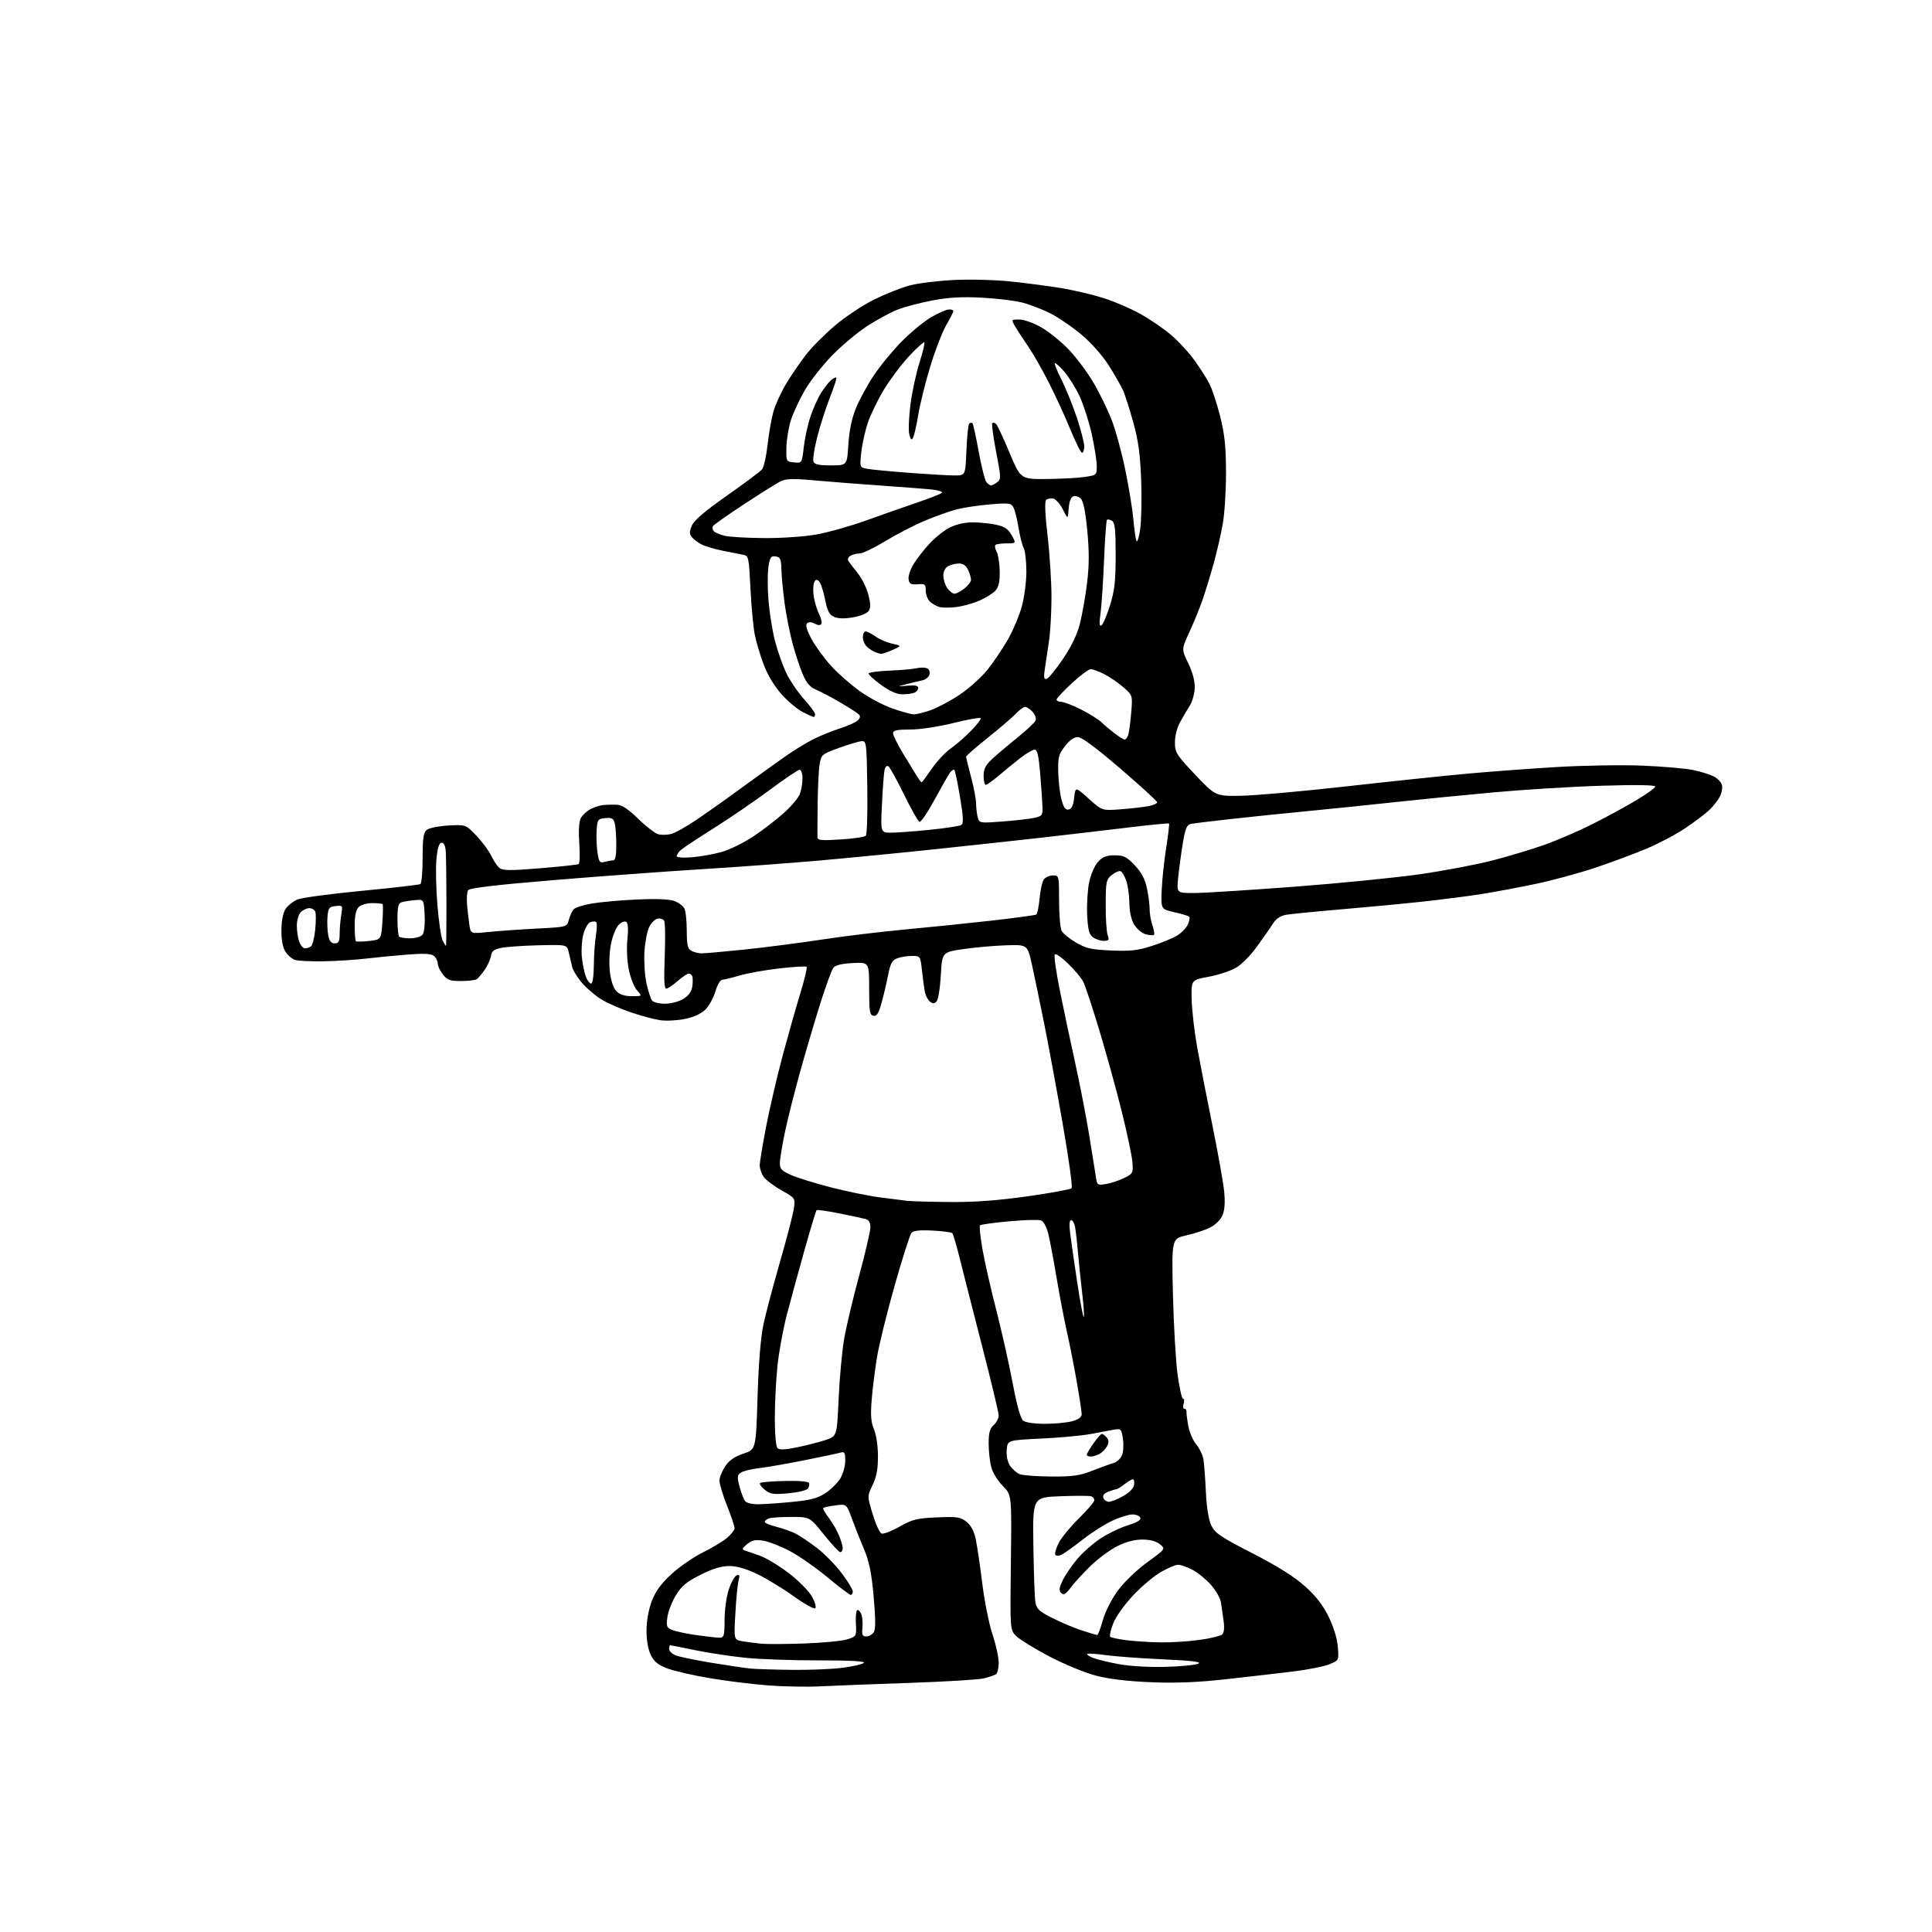 <?xml version="1.0" encoding="UTF-8" standalone="no"?>
<svg 
  version="1.1" 
  xmlns="http://www.w3.org/2000/svg" 
  xmlns:xlink="http://www.w3.org/1999/xlink" 
  xmlns:svg="http://www.w3.org/2000/svg"
  xmlns:rdf="http://www.w3.org/1999/02/22-rdf-syntax-ns#"
  xmlns:cc="http://creativecommons.org/ns#"
  xmlns:dc="http://purl.org/dc/elements/1.1/"
  viewBox="0 0 768 768"
  width="768"
  height="768"
>
<style>svg {background-color: white; }</style>"
<path stroke="none" fill="black" fill-rule="evenodd" d="M326.00,670.35C320.77,670.62 311.39,670.45 305.14,669.96C298.88,669.48 288.51,668.19 282.08,667.09C275.65,666.00 268.16,664.29 265.44,663.29C261.67,661.90 260.09,660.64 258.75,657.98C257.65,655.79 257.00,652.20 257.00,648.29C257.00,644.47 257.79,639.96 259.05,636.60C260.55,632.60 262.64,629.69 266.85,625.80C270.02,622.86 275.62,618.98 279.30,617.17C282.98,615.36 287.34,612.74 288.99,611.35C290.65,609.96 292.00,608.20 292.00,607.44C292.00,606.68 290.65,602.65 289.00,598.50C287.35,594.35 286.00,589.90 286.00,588.62C286.00,587.34 287.02,584.77 288.27,582.90C289.89,580.49 291.99,579.02 295.52,577.84C300.50,576.19 300.50,576.19 301.14,555.34C301.55,541.82 302.38,531.69 303.48,526.50C304.42,522.10 307.37,510.92 310.05,501.65C312.72,492.38 315.20,482.88 315.55,480.54C316.18,476.29 316.18,476.29 310.68,473.19C307.65,471.48 304.45,469.06 303.58,467.82C302.71,466.57 302.00,464.53 302.00,463.28C302.00,462.04 303.15,455.05 304.56,447.76C305.97,440.47 308.94,427.75 311.15,419.50C313.37,411.25 316.53,400.08 318.19,394.68C319.84,389.28 320.95,384.62 320.65,384.31C320.34,384.01 315.46,384.30 309.80,384.96C304.13,385.61 297.02,386.88 294.00,387.78C290.98,388.68 287.87,389.44 287.10,389.46C286.32,389.49 285.12,391.54 284.37,394.11C283.63,396.63 281.86,399.87 280.43,401.30C278.77,402.95 275.83,404.31 272.30,405.04C269.25,405.67 264.79,405.90 262.37,405.53C259.96,405.17 254.77,403.78 250.85,402.45C246.92,401.11 241.83,398.92 239.52,397.57C237.22,396.22 233.69,393.30 231.69,391.08C229.69,388.86 227.77,385.80 227.42,384.28C227.08,382.75 226.47,380.15 226.07,378.50C225.34,375.50 225.34,375.50 214.20,375.76C208.07,375.90 201.36,376.37 199.28,376.80C196.31,377.41 195.43,378.10 195.15,380.03C194.96,381.37 193.85,383.83 192.70,385.49C191.54,387.14 190.12,388.83 189.55,389.23C188.97,389.64 186.17,389.98 183.32,389.98C178.91,390.00 177.84,389.61 176.07,387.37C174.93,385.92 174.00,383.95 174.00,382.99C174.00,382.03 173.33,380.69 172.50,380.00C171.42,379.10 168.61,378.95 162.25,379.44C157.44,379.81 149.87,380.54 145.44,381.06C141.01,381.58 133.34,382.06 128.39,382.13C123.44,382.20 118.44,381.96 117.28,381.59C116.13,381.22 114.43,379.78 113.51,378.37C112.41,376.69 111.85,373.79 111.87,369.82C111.89,365.99 112.49,362.90 113.53,361.32C114.42,359.95 116.58,358.25 118.33,357.54C120.07,356.84 131.56,355.29 143.86,354.12C156.17,352.94 166.63,351.73 167.11,351.43C167.60,351.13 168.00,346.46 168.00,341.06C168.00,333.23 168.33,330.97 169.62,329.90C170.52,329.16 174.37,328.38 178.18,328.16C185.12,327.77 185.12,327.77 189.35,332.18C191.68,334.61 194.34,338.20 195.27,340.16C196.20,342.12 197.67,344.31 198.54,345.03C199.82,346.10 202.81,346.12 214.68,345.15C222.68,344.50 229.59,343.75 230.02,343.48C230.46,343.22 230.57,339.48 230.27,335.18C229.93,330.16 230.15,326.58 230.90,325.19C231.54,324.00 233.28,322.39 234.78,321.61C236.28,320.84 238.62,320.11 240.00,319.99C241.38,319.88 243.76,319.83 245.29,319.89C247.25,319.97 249.79,321.66 253.75,325.53C256.87,328.58 260.45,331.33 261.71,331.64C262.97,331.96 265.24,331.91 266.75,331.53C268.26,331.15 272.65,328.72 276.50,326.13C280.35,323.54 288.68,317.65 295.00,313.03C301.32,308.41 309.20,302.75 312.50,300.44C315.80,298.13 320.75,295.13 323.50,293.76C326.25,292.39 330.98,290.49 334.00,289.52C337.02,288.55 340.16,287.15 340.96,286.39C341.98,285.42 342.10,284.70 341.36,283.96C340.78,283.38 337.42,281.22 333.90,279.17C330.38,277.12 326.08,274.85 324.34,274.13C322.04,273.19 320.61,271.53 319.13,268.07C318.00,265.46 316.18,259.98 315.09,255.91C313.99,251.83 312.57,244.68 311.92,240.00C311.28,235.32 310.70,229.25 310.63,226.50C310.52,222.17 310.21,221.46 308.32,221.19C306.43,220.92 306.05,221.49 305.45,225.46C305.08,227.98 305.09,233.97 305.49,238.77C305.89,243.57 307.04,250.74 308.05,254.70C309.06,258.65 311.06,264.37 312.49,267.39C313.92,270.41 317.10,275.11 319.55,277.84C322.00,280.56 324.00,283.29 324.00,283.90C324.00,284.50 323.76,285.00 323.46,285.00C323.16,285.00 321.20,284.12 319.10,283.05C317.00,281.98 313.22,278.82 310.72,276.03C307.89,272.89 305.18,268.40 303.60,264.23C302.18,260.53 300.56,255.03 299.98,252.00C299.41,248.97 298.65,240.75 298.31,233.73C297.73,221.80 297.55,220.93 295.59,220.57C294.44,220.35 290.80,219.63 287.50,218.97C284.20,218.31 280.34,217.17 278.93,216.45C277.51,215.72 275.77,214.43 275.06,213.57C274.00,212.30 274.00,211.42 275.01,208.97C275.89,206.85 280.07,203.27 288.97,197.02C295.95,192.12 302.24,187.42 302.94,186.57C303.64,185.72 304.63,181.31 305.13,176.77C305.63,172.22 306.69,166.25 307.48,163.50C308.27,160.75 310.55,155.80 312.53,152.50C314.52,149.20 318.02,144.07 320.32,141.10C322.61,138.12 327.86,132.84 331.99,129.35C336.12,125.86 343.10,121.23 347.50,119.06C351.90,116.89 358.20,114.39 361.50,113.50C364.80,112.60 372.76,111.61 379.20,111.30C385.79,110.98 395.83,111.25 402.20,111.93C408.41,112.59 417.48,113.79 422.35,114.61C427.22,115.43 434.64,117.20 438.85,118.55C443.06,119.89 449.54,122.68 453.26,124.75C456.97,126.81 462.42,130.53 465.35,133.00C468.29,135.47 472.53,140.05 474.78,143.17C477.03,146.28 479.75,150.56 480.81,152.67C481.88,154.77 483.78,160.55 485.03,165.50C486.80,172.50 487.32,177.39 487.36,187.50C487.39,194.65 486.82,203.88 486.11,208.00C485.40,212.12 483.75,219.32 482.45,224.00C481.15,228.68 479.16,235.18 478.03,238.46C476.89,241.74 474.54,247.50 472.80,251.27C469.65,258.13 469.65,258.13 472.32,263.59C474.02,267.05 474.97,270.59 474.93,273.27C474.89,275.60 474.00,278.85 472.96,280.50C471.91,282.15 470.14,285.17 469.03,287.21C467.85,289.37 467.02,292.71 467.05,295.21C467.09,299.18 467.69,300.13 475.16,308.00C483.22,316.50 483.22,316.50 493.36,316.33C498.94,316.24 517.67,314.57 535.00,312.62C552.33,310.67 573.92,308.40 583.00,307.57C592.08,306.74 608.27,305.54 619.00,304.90C629.73,304.26 645.09,304.02 653.15,304.36C661.20,304.70 670.20,305.49 673.15,306.11C676.09,306.73 679.71,307.86 681.18,308.61C682.65,309.36 684.14,310.86 684.48,311.94C684.82,313.02 684.45,315.16 683.64,316.70C682.84,318.24 680.90,320.69 679.34,322.13C677.78,323.58 673.56,326.76 669.96,329.19C666.37,331.63 659.39,335.31 654.46,337.38C649.53,339.45 640.33,342.87 634.00,344.99C627.67,347.10 617.10,349.97 610.50,351.35C603.90,352.74 594.23,354.56 589.00,355.39C583.77,356.22 573.20,357.57 565.50,358.41C557.80,359.24 543.17,360.63 533.00,361.49C522.83,362.35 513.01,363.33 511.19,363.65C509.13,364.02 507.26,365.23 506.22,366.87C505.30,368.32 502.44,372.43 499.86,376.01C497.11,379.84 493.52,383.46 491.16,384.79C488.94,386.04 484.06,387.62 480.31,388.31C473.50,389.56 473.50,389.56 473.72,397.53C473.84,401.91 474.83,410.45 475.93,416.50C477.03,422.55 479.73,436.40 481.94,447.29C484.15,458.17 486.25,469.97 486.61,473.50C487.05,477.84 486.85,480.94 485.99,483.02C485.24,484.84 483.24,486.85 481.11,487.93C479.12,488.94 474.86,490.35 471.62,491.07C465.75,492.37 465.75,492.37 466.26,514.44C466.55,526.57 467.37,540.89 468.09,546.25C468.81,551.61 469.79,556.00 470.27,556.00C470.75,556.00 470.85,556.90 470.50,558.00C470.15,559.10 470.30,560.00 470.82,560.00C471.35,560.00 471.73,560.56 471.66,561.25C471.60,561.94 471.93,564.52 472.40,567.00C472.87,569.48 474.30,572.75 475.59,574.28C476.87,575.81 478.14,578.51 478.41,580.28C478.68,582.05 479.11,587.85 479.36,593.17C479.66,599.28 480.45,604.14 481.51,606.38C482.96,609.44 485.13,610.91 497.84,617.44C507.84,622.57 514.48,626.74 518.71,630.53C523.06,634.42 525.88,638.04 528.13,642.62C530.11,646.64 531.52,651.24 531.80,654.57C532.25,660.00 532.25,660.00 528.49,661.57C526.42,662.43 519.72,663.75 513.61,664.50C507.50,665.24 495.52,666.62 487.00,667.56C476.01,668.77 467.42,669.11 457.50,668.71C448.18,668.33 440.85,667.45 435.58,666.07C431.23,664.93 422.90,661.49 417.08,658.43C411.26,655.36 405.38,651.75 404.00,650.40C401.50,647.93 401.50,647.93 401.84,621.09C402.18,594.25 402.18,594.25 398.67,590.73C396.74,588.80 394.67,585.48 394.08,583.36C393.49,581.24 393.01,576.98 393.01,573.90C393.00,569.58 393.45,567.90 395.00,566.50C396.10,565.50 397.00,563.79 397.00,562.68C397.00,561.58 394.03,549.16 390.40,535.09C386.77,521.01 382.77,505.30 381.50,500.18C380.22,495.05 378.89,490.55 378.53,490.19C378.16,489.83 374.61,489.37 370.64,489.17C365.42,488.90 363.10,489.18 362.29,490.15C361.68,490.89 358.69,500.27 355.65,511.00C352.60,521.73 349.44,534.55 348.63,539.50C347.81,544.45 346.85,552.10 346.50,556.50C346.01,562.65 346.23,565.36 347.43,568.22C348.35,570.40 349.00,574.82 349.00,578.94C349.00,584.06 348.42,587.13 346.86,590.34C344.73,594.74 344.73,594.74 346.91,601.92C348.11,605.87 349.70,609.33 350.44,609.62C351.18,609.90 354.41,608.66 357.60,606.85C362.73,603.96 364.48,603.53 372.46,603.19C380.49,602.84 381.80,603.03 384.17,604.91C385.95,606.32 387.18,608.61 387.86,611.79C388.43,614.42 389.60,622.37 390.47,629.45C391.35,636.54 393.17,645.64 394.53,649.69C395.89,653.73 397.00,658.81 397.00,660.96C397.00,663.12 396.50,665.19 395.88,665.57C395.27,665.95 393.13,666.68 391.13,667.18C389.13,667.68 375.80,668.49 361.50,668.98C347.20,669.46 331.23,670.08 326.00,670.35zM315.00,663.80C321.88,663.88 330.85,663.50 334.95,662.97C339.04,662.44 342.84,661.56 343.39,661.01C344.06,660.34 338.06,660.02 325.45,660.03C315.03,660.05 301.82,659.57 296.11,658.98C290.40,658.38 281.46,657.02 276.25,655.95C271.04,654.88 266.60,654.00 266.39,654.00C266.18,654.00 266.00,654.69 266.00,655.52C266.00,656.36 267.21,657.51 268.68,658.07C270.15,658.63 276.56,659.95 282.93,661.00C289.29,662.05 296.30,663.08 298.50,663.29C300.70,663.49 308.12,663.73 315.00,663.80zM463.59,662.60C469.69,662.42 475.47,661.84 476.44,661.29C477.68,660.60 473.57,660.11 462.35,659.61C453.63,659.22 443.40,658.47 439.60,657.94C435.81,657.40 432.48,657.19 432.21,657.45C431.94,657.72 433.02,658.45 434.61,659.08C436.20,659.70 440.88,660.82 445.00,661.57C449.39,662.36 457.10,662.79 463.59,662.60zM319.95,653.30C327.35,653.04 335.00,652.28 336.95,651.63C340.47,650.45 340.50,650.40 340.22,645.22C340.07,642.35 340.37,640.00 340.90,640.00C341.43,640.00 342.15,640.91 342.51,642.02C342.86,643.13 343.00,645.49 342.82,647.27C342.56,649.89 342.86,650.50 344.39,650.50C345.43,650.50 346.76,649.74 347.35,648.81C348.10,647.62 348.08,643.50 347.29,634.67C346.43,625.17 345.52,620.70 343.47,615.85C341.99,612.36 339.81,606.87 338.64,603.66C336.50,597.82 336.50,597.82 332.08,598.41C329.65,598.74 327.46,599.20 327.23,599.44C326.99,599.68 327.95,601.38 329.37,603.24C330.78,605.09 332.63,608.26 333.47,610.27C334.31,612.29 335.00,614.63 335.00,615.47C335.00,616.31 334.57,617.00 334.04,617.00C333.52,617.00 330.57,613.85 327.50,610.00C321.91,603.00 321.91,603.00 314.54,603.00C310.48,603.00 306.45,603.27 305.58,603.61C304.71,603.94 304.00,604.56 304.00,604.99C304.00,605.41 306.09,606.29 308.65,606.93C311.21,607.58 314.70,608.82 316.40,609.70C318.11,610.58 321.89,613.14 324.82,615.40C327.75,617.65 332.14,622.13 334.57,625.35C337.01,628.57 339.00,631.83 339.00,632.60C339.00,633.37 338.63,634.00 338.18,634.00C337.73,634.00 333.57,630.85 328.93,627.00C324.29,623.15 317.54,618.44 313.93,616.54C310.32,614.64 305.58,612.80 303.41,612.45C300.29,611.95 298.92,612.24 296.97,613.83C295.04,615.41 294.83,615.95 296.00,616.32C296.82,616.57 299.52,617.50 302.00,618.38C304.48,619.26 309.65,622.38 313.50,625.31C317.35,628.25 321.49,632.41 322.71,634.57C323.92,636.72 324.55,638.85 324.10,639.30C323.65,639.75 319.80,637.62 315.54,634.56C311.28,631.51 304.81,627.55 301.15,625.78C296.71,623.62 292.99,622.54 289.98,622.53C286.77,622.51 283.43,623.52 278.48,626.00C272.88,628.81 270.94,630.42 268.67,634.15C267.11,636.71 265.59,640.63 265.29,642.86C264.81,646.45 265.02,647.04 267.12,647.92C268.43,648.47 272.74,649.39 276.69,649.96C280.65,650.53 284.81,651.00 285.94,651.00C287.83,651.00 288.00,650.39 288.04,643.75C288.07,639.62 288.82,634.37 289.79,631.57C290.73,628.85 292.13,626.43 292.90,626.18C293.95,625.84 294.13,626.33 293.62,628.12C293.25,629.43 292.66,635.30 292.33,641.18C291.71,651.85 291.71,651.85 295.10,652.42C296.97,652.73 300.30,653.17 302.50,653.39C304.70,653.61 312.55,653.57 319.95,653.30zM461.18,652.87C465.40,652.94 472.38,652.51 476.68,651.91C480.98,651.32 485.06,650.36 485.74,649.80C486.55,649.13 486.79,647.31 486.44,644.63C486.14,642.36 485.67,639.01 485.39,637.19C485.10,635.31 483.32,632.15 481.26,629.87C479.27,627.66 475.94,624.99 473.86,623.93C471.78,622.87 469.27,622.00 468.29,622.01C467.31,622.01 464.23,623.32 461.46,624.91C458.68,626.50 453.67,630.73 450.32,634.32C446.84,638.04 443.48,642.80 442.47,645.43C441.50,647.97 440.98,650.32 441.32,650.65C441.65,650.98 444.53,651.59 447.71,652.00C450.90,652.40 456.95,652.80 461.18,652.87zM436.12,649.95C436.46,649.98 437.49,647.33 438.40,644.06C439.38,640.58 441.86,635.70 444.40,632.24C446.88,628.87 451.87,624.07 456.05,621.03C463.36,615.71 463.36,615.71 461.07,613.86C459.57,612.64 457.17,612.00 454.09,612.00C451.04,612.00 447.57,612.91 444.19,614.59C441.33,616.02 436.59,619.51 433.66,622.34C430.73,625.18 427.15,629.07 425.71,630.99C423.63,633.75 422.82,634.22 421.85,633.25C420.88,632.28 420.99,631.24 422.40,628.30C423.37,626.25 425.94,622.45 428.11,619.87C430.28,617.28 434.46,613.56 437.41,611.60C440.36,609.65 445.25,607.28 448.29,606.35C452.03,605.20 453.64,604.22 453.29,603.32C453.01,602.60 451.60,602.00 450.14,602.01C448.69,602.02 445.07,603.15 442.11,604.53C439.14,605.91 433.95,609.21 430.57,611.87C427.18,614.53 423.45,617.22 422.27,617.86C420.92,618.58 419.90,618.65 419.52,618.04C419.19,617.50 419.81,615.37 420.88,613.28C421.96,611.20 425.58,606.81 428.92,603.53C432.26,600.25 435.00,597.03 435.00,596.39C435.00,595.74 434.44,595.02 433.75,594.79C433.06,594.55 427.55,594.55 421.50,594.78C410.50,595.20 410.50,595.20 410.78,614.35C410.93,624.88 411.29,634.97 411.57,636.76C412.02,639.57 412.95,640.46 418.30,643.17C421.71,644.91 426.98,647.13 430.00,648.11C433.02,649.09 435.78,649.92 436.12,649.95zM301.37,597.97C303.64,597.96 309.71,597.54 314.85,597.04C322.28,596.32 325.00,595.60 328.14,593.53C330.30,592.09 332.96,589.48 334.04,587.71C335.11,585.94 335.99,582.78 336.00,580.68C336.00,577.51 335.70,576.96 334.25,577.40C333.29,577.69 326.88,579.06 320.00,580.43C313.12,581.81 304.91,583.24 301.75,583.61C298.59,583.97 295.29,584.80 294.41,585.44C293.04,586.44 292.98,587.23 294.01,591.05C294.66,593.50 295.66,596.06 296.22,596.75C296.78,597.44 299.10,597.99 301.37,597.97zM440.86,596.98C441.76,596.97 444.30,595.95 446.50,594.71C448.96,593.32 450.62,591.59 450.82,590.22C451.00,589.00 450.77,588.01 450.32,588.02C449.87,588.03 448.38,588.92 447.00,590.00C445.62,591.08 444.19,591.97 443.82,591.98C443.44,591.99 441.98,592.44 440.58,592.97C438.88,593.61 438.23,594.44 438.63,595.47C438.95,596.31 439.95,596.99 440.86,596.98zM313.46,593.59C307.38,594.15 306.19,593.98 304.00,592.20C302.62,591.09 301.79,589.88 302.14,589.53C302.49,589.18 306.94,588.80 312.04,588.70C317.50,588.58 321.43,588.91 321.63,589.50C321.82,590.05 321.62,591.05 321.19,591.72C320.76,592.40 317.28,593.24 313.46,593.59zM417.83,586.94C426.47,586.99 429.17,586.61 434.33,584.59C437.72,583.27 441.54,581.88 442.81,581.51C444.08,581.13 445.54,579.71 446.06,578.35C446.58,576.98 446.71,574.05 446.36,571.82C445.74,567.95 445.59,567.81 442.61,568.35C440.90,568.66 436.80,569.42 433.50,570.05C430.20,570.68 421.43,571.49 414.00,571.85C400.50,572.50 400.50,572.50 400.19,576.33C399.99,578.65 400.51,581.13 401.49,582.63C402.39,583.99 404.10,585.50 405.31,585.99C406.51,586.48 412.15,586.90 417.83,586.94zM433.57,579.00C432.70,579.00 432.00,578.69 432.00,578.30C432.00,577.92 433.19,575.90 434.64,573.80C436.09,571.71 437.61,570.00 438.01,570.00C438.42,570.00 439.29,570.65 439.95,571.44C440.83,572.50 440.85,573.41 440.05,574.91C439.45,576.04 438.09,577.41 437.04,577.98C435.99,578.54 434.43,579.00 433.57,579.00zM316.81,575.34C320.49,574.58 325.57,573.28 328.10,572.45C332.70,570.94 332.70,570.94 333.37,555.97C333.74,547.73 334.73,537.06 335.56,532.25C336.39,527.44 339.08,516.10 341.53,507.05C343.99,498.01 346.00,489.37 346.00,487.87C346.00,486.12 345.37,484.95 344.25,484.63C343.29,484.35 338.58,483.33 333.78,482.37C328.99,481.40 324.85,480.81 324.60,481.07C324.34,481.33 322.24,488.28 319.92,496.52C317.61,504.76 314.45,516.28 312.91,522.13C311.36,527.98 309.63,537.36 309.05,542.99C308.47,548.61 308.00,558.02 308.00,563.91C308.00,570.13 308.44,575.04 309.06,575.66C309.82,576.42 312.09,576.32 316.81,575.34zM415.44,565.99C419.32,565.99 424.19,565.52 426.25,564.95C428.71,564.26 430.00,563.32 429.99,562.20C429.99,561.27 429.13,555.55 428.07,549.50C427.02,543.45 425.25,534.45 424.13,529.50C423.02,524.55 421.17,514.88 420.02,508.00C418.87,501.12 417.40,493.31 416.75,490.64C416.03,487.69 414.88,485.52 413.82,485.13C412.86,484.77 407.14,484.94 401.11,485.49C395.08,486.05 389.89,486.76 389.57,487.09C389.25,487.41 389.69,491.69 390.54,496.59C391.40,501.49 393.84,512.27 395.98,520.54C398.11,528.81 401.05,541.86 402.50,549.54C404.25,558.82 405.68,563.92 406.76,564.75C407.71,565.48 411.32,566.00 415.44,565.99zM430.81,523.52C431.06,523.28 430.76,518.90 430.16,513.79C429.56,508.68 428.80,501.35 428.47,497.50C428.15,493.65 427.64,489.26 427.36,487.75C427.07,486.24 426.37,485.00 425.79,485.00C425.11,485.00 424.97,486.83 425.40,490.25C425.76,493.14 427.03,501.91 428.21,509.74C429.39,517.56 430.56,523.77 430.81,523.52zM377.50,477.82C387.40,477.90 396.44,477.24 408.35,475.57C417.62,474.26 425.56,472.81 425.99,472.35C426.42,471.88 424.80,460.25 422.40,446.50C419.99,432.75 416.66,414.75 415.00,406.50C413.34,398.25 411.18,387.90 410.22,383.50C408.46,375.50 408.46,375.50 399.98,375.77C395.31,375.91 387.68,376.59 383.00,377.27C374.50,378.50 374.50,378.50 373.99,387.71C373.70,392.84 372.95,397.45 372.28,398.12C371.35,399.05 370.75,399.04 369.61,398.09C368.79,397.41 367.90,395.66 367.63,394.18C367.35,392.71 366.84,388.91 366.49,385.75C365.86,380.02 365.85,380.00 362.49,380.00C360.64,380.00 358.01,380.42 356.65,380.94C354.63,381.71 353.95,382.97 353.02,387.69C352.39,390.89 351.21,395.89 350.39,398.81C349.26,402.87 348.50,404.05 347.20,403.79C345.73,403.50 345.50,402.05 345.50,392.98C345.50,382.50 345.50,382.50 339.00,382.83C334.55,383.06 332.11,383.66 331.26,384.75C330.58,385.63 328.25,392.00 326.07,398.92C323.89,405.84 320.29,418.02 318.07,426.00C315.85,433.98 313.13,444.77 312.03,450.00C310.93,455.23 310.02,460.76 310.02,462.31C310.00,464.67 310.70,465.42 314.45,467.08C316.90,468.17 323.99,470.37 330.20,471.97C336.42,473.57 345.10,475.36 349.50,475.94C353.90,476.51 358.85,477.15 360.50,477.34C362.15,477.54 369.80,477.75 377.50,477.82zM439.63,470.67C441.55,470.36 444.78,469.29 446.81,468.30C450.34,466.58 450.49,466.31 450.16,462.07C449.98,459.63 448.09,450.63 445.97,442.07C443.85,433.51 439.83,418.93 437.04,409.68C434.26,400.43 431.34,391.65 430.57,390.18C429.79,388.70 427.11,385.50 424.60,383.06C422.09,380.62 419.71,378.96 419.30,379.37C418.89,379.78 419.81,386.32 421.34,393.90C422.87,401.48 425.62,414.49 427.46,422.81C429.29,431.14 431.78,443.92 432.97,451.22C434.17,458.53 435.37,466.02 435.64,467.87C436.11,471.10 436.28,471.22 439.63,470.67zM264.37,399.00C266.66,398.99 269.89,398.15 271.62,397.09C273.69,395.83 274.89,394.19 275.18,392.25C275.41,390.64 275.43,388.80 275.22,388.16C275.01,387.52 274.37,387.00 273.80,387.00C273.23,387.00 271.23,388.35 269.35,390.00C267.47,391.65 265.43,393.00 264.82,393.00C264.04,393.00 263.87,389.20 264.24,380.11C264.52,373.03 264.42,366.68 264.01,366.01C263.60,365.35 262.42,364.97 261.39,365.16C260.36,365.36 258.86,366.87 258.05,368.51C257.25,370.16 256.40,374.61 256.17,378.42C255.94,382.22 256.31,387.84 256.99,390.92C257.67,393.99 258.68,397.06 259.23,397.75C259.79,398.44 262.10,399.00 264.37,399.00zM251.17,396.00C255.35,396.00 255.35,396.00 253.27,393.75C252.13,392.51 250.65,388.81 249.98,385.53C249.27,382.05 249.03,376.98 249.40,373.35C249.83,369.20 249.67,366.91 248.92,366.45C248.30,366.07 246.95,366.61 245.91,367.64C244.88,368.68 243.52,372.08 242.89,375.19C242.23,378.49 242.05,383.22 242.46,386.51C242.89,390.00 243.90,392.90 245.08,394.08C246.36,395.36 248.39,396.00 251.17,396.00zM234.98,391.00C235.58,391.00 236.02,387.99 236.06,383.75C236.09,379.76 236.47,374.35 236.91,371.71C237.34,369.08 237.35,366.72 236.94,366.46C236.52,366.20 235.47,366.27 234.60,366.60C233.73,366.93 232.52,369.07 231.90,371.35C231.28,373.63 231.02,377.75 231.30,380.50C231.59,383.25 232.31,386.74 232.89,388.25C233.47,389.76 234.41,391.00 234.98,391.00zM278.78,378.97C280.03,378.99 287.68,378.32 295.78,377.48C303.88,376.64 317.70,374.86 326.50,373.52C335.30,372.17 350.15,370.37 359.50,369.51C368.85,368.65 384.29,367.07 393.81,366.00C403.33,364.92 411.48,363.82 411.92,363.55C412.36,363.28 412.96,360.33 413.27,356.99C413.57,353.65 414.36,350.27 415.03,349.46C415.70,348.66 417.31,348.00 418.62,348.00C420.97,348.00 421.00,348.13 421.00,358.07C421.00,363.60 421.46,368.99 422.02,370.03C422.58,371.08 425.14,373.17 427.72,374.68C431.70,377.01 433.80,377.49 441.72,377.83C449.36,378.17 452.27,377.84 457.89,376.03C461.67,374.82 466.17,372.97 467.90,371.92C469.63,370.87 471.55,368.88 472.18,367.50C472.81,366.12 473.06,364.73 472.74,364.41C472.42,364.08 469.76,363.28 466.83,362.62C461.50,361.41 461.50,361.41 461.79,353.96C461.95,349.86 462.75,342.27 463.56,337.11C464.38,331.94 464.89,327.56 464.70,327.37C464.51,327.18 457.19,327.89 448.43,328.96C439.67,330.02 424.40,331.81 414.50,332.93C404.60,334.05 385.48,336.13 372.00,337.55C358.52,338.98 337.82,341.00 326.00,342.05C314.18,343.10 292.80,344.67 278.50,345.55C264.20,346.44 237.73,348.39 219.67,349.89C196.56,351.82 186.62,353.00 186.06,353.91C185.62,354.61 185.45,357.28 185.68,359.84C185.91,362.40 186.33,366.01 186.61,367.85C187.13,371.19 187.13,371.19 194.31,370.47C198.27,370.07 206.87,369.46 213.43,369.12C225.36,368.50 225.36,368.50 226.11,365.69C226.52,364.14 227.36,362.27 227.96,361.54C228.57,360.81 231.86,359.74 235.28,359.16C238.70,358.58 246.72,357.86 253.11,357.56C260.43,357.21 265.89,357.41 267.88,358.11C269.62,358.71 271.48,360.03 272.02,361.04C272.56,362.05 273.00,366.03 273.00,369.88C273.00,375.51 273.35,377.10 274.75,377.92C275.71,378.48 277.53,378.95 278.78,378.97zM121.23,376.98C121.93,376.98 122.99,376.64 123.60,376.23C124.20,375.83 124.96,372.87 125.29,369.67C125.61,366.46 125.63,363.19 125.33,362.42C125.03,361.64 123.97,361.00 122.96,361.00C121.96,361.00 120.44,361.71 119.57,362.57C118.69,363.46 118.00,365.83 118.00,368.01C118.00,370.13 118.44,373.02 118.98,374.43C119.51,375.85 120.52,376.99 121.23,376.98zM177.29,376.00C177.40,376.00 177.48,368.46 177.47,359.25C177.45,350.04 177.33,340.81 177.22,338.75C177.07,336.28 176.52,335.00 175.58,335.00C174.57,335.00 173.97,336.82 173.51,341.25C173.16,344.69 173.32,352.99 173.87,359.71C174.43,366.42 175.38,372.84 175.98,373.96C176.58,375.08 177.17,376.00 177.29,376.00zM133.05,375.00C134.64,375.00 135.00,374.30 135.01,371.25C135.02,369.19 135.31,365.78 135.65,363.67C136.28,359.92 136.23,359.85 133.39,360.17C130.81,360.46 130.47,360.93 130.18,364.46C130.00,366.63 130.13,369.89 130.47,371.71C130.92,374.10 131.63,375.00 133.05,375.00zM146.72,374.05C151.50,373.50 151.50,373.50 152.00,366.67C152.28,362.91 152.31,359.64 152.08,359.42C151.85,359.19 149.97,359.00 147.90,359.00C145.82,359.00 143.44,359.70 142.57,360.57C141.51,361.64 141.00,364.00 141.00,367.90C141.00,371.07 141.21,373.88 141.47,374.13C141.72,374.39 144.09,374.35 146.72,374.05zM438.76,374.00C437.45,374.00 435.52,373.37 434.47,372.60C432.95,371.49 432.47,369.66 432.17,363.75C431.97,359.65 432.32,353.80 432.95,350.74C433.62,347.52 435.11,344.09 436.50,342.59C438.35,340.59 439.87,340.00 443.11,340.00C446.70,340.00 447.85,340.57 451.06,343.94C453.72,346.74 455.13,349.37 455.90,352.99C456.51,355.80 457.00,359.58 457.00,361.40C457.00,363.22 457.50,366.14 458.12,367.90C458.73,369.66 459.01,371.33 458.73,371.60C458.46,371.87 457.02,371.79 455.52,371.42C454.03,371.04 451.96,369.33 450.91,367.62C449.68,365.60 448.99,362.56 448.95,359.00C448.91,355.98 448.35,351.96 447.69,350.08C447.04,348.19 446.01,346.49 445.40,346.29C444.80,346.10 443.24,346.80 441.93,347.85C439.73,349.63 439.56,350.48 439.53,359.64C439.51,365.06 439.87,370.51 440.32,371.75C441.02,373.68 440.80,374.00 438.76,374.00zM163.04,373.00C165.09,373.00 167.28,372.36 167.93,371.59C168.63,370.74 168.98,367.65 168.80,363.84C168.50,357.50 168.50,357.50 165.00,357.81C163.07,357.98 160.71,358.35 159.75,358.63C158.32,359.04 158.00,360.29 158.00,365.40C158.00,368.85 158.30,371.97 158.67,372.33C159.03,372.70 161.00,373.00 163.04,373.00zM474.61,354.99C478.40,354.99 496.32,353.86 514.44,352.49C532.56,351.12 555.15,348.87 564.64,347.49C574.13,346.12 586.98,343.68 593.20,342.07C599.41,340.46 608.55,337.73 613.50,335.99C618.45,334.26 626.97,330.61 632.43,327.89C637.89,325.16 645.88,320.83 650.18,318.27C654.48,315.71 658.00,313.18 658.00,312.65C658.00,312.04 650.24,311.92 636.75,312.34C625.06,312.69 605.60,313.89 593.50,315.00C581.40,316.10 563.40,317.89 553.50,318.97C543.60,320.04 528.30,321.62 519.50,322.46C510.70,323.31 497.20,324.70 489.50,325.55C481.80,326.40 474.58,327.28 473.45,327.51C471.76,327.86 471.19,329.20 470.19,335.22C469.53,339.22 468.70,345.31 468.35,348.75C467.72,355.00 467.72,355.00 474.61,354.99zM240.33,342.61C241.52,342.29 243.06,342.02 243.75,342.01C244.62,342.00 245.00,340.08 244.99,335.75C244.98,332.31 244.70,328.46 244.36,327.20C243.85,325.32 243.16,324.95 240.62,325.20C237.69,325.48 237.48,325.77 237.18,330.00C237.00,332.48 237.15,336.46 237.50,338.85C238.08,342.70 238.40,343.13 240.33,342.61zM275.25,340.76C278.69,340.47 284.01,339.50 287.08,338.60C290.15,337.70 295.63,335.01 299.26,332.62C302.88,330.24 308.33,326.08 311.36,323.38C314.39,320.68 317.35,317.21 317.94,315.67C318.52,314.13 319.00,311.32 319.00,309.43C319.00,307.53 318.49,306.00 317.86,306.00C317.23,306.00 311.95,309.56 306.11,313.91C300.27,318.25 290.32,325.07 284.00,329.05C277.68,333.03 271.71,336.96 270.75,337.80C269.79,338.63 269.00,339.75 269.00,340.29C269.00,340.89 271.47,341.07 275.25,340.76zM334.14,333.70C339.17,333.38 343.68,332.72 344.17,332.23C344.65,331.75 344.92,323.06 344.77,312.93C344.51,295.21 344.42,294.51 342.50,294.63C341.40,294.71 337.35,295.91 333.50,297.30C326.77,299.74 326.47,299.99 325.83,303.67C325.46,305.78 325.10,312.90 325.03,319.50C324.95,326.10 324.92,332.13 324.95,332.90C324.99,334.03 326.71,334.19 334.14,333.70zM354.21,331.00C356.51,331.00 363.43,330.49 369.61,329.86C375.78,329.24 381.39,328.38 382.08,327.95C383.08,327.33 382.98,325.05 381.63,316.88C380.69,311.22 379.67,306.34 379.38,306.04C379.08,305.75 378.30,306.24 377.64,307.13C376.99,308.03 374.22,312.87 371.50,317.89C368.78,322.91 366.09,326.87 365.53,326.69C364.96,326.51 362.18,321.61 359.35,315.80C356.51,309.99 353.71,304.94 353.13,304.58C352.52,304.20 351.86,304.91 351.59,306.21C351.34,307.47 350.88,313.56 350.59,319.75C350.05,331.00 350.05,331.00 354.21,331.00zM398.40,326.57C403.40,326.19 409.07,325.55 411.00,325.14C414.21,324.46 414.49,324.11 414.41,320.95C414.36,319.05 413.95,313.11 413.51,307.75C412.90,300.40 412.36,298.00 411.29,298.00C410.52,298.00 408.00,299.46 405.69,301.25C403.39,303.04 399.53,306.19 397.11,308.25C394.69,310.31 392.33,312.00 391.86,312.00C391.39,312.00 391.00,310.40 391.00,308.44C391.00,305.72 391.76,304.17 394.25,301.85C396.04,300.18 400.57,296.33 404.32,293.31C408.07,290.28 411.39,287.16 411.69,286.37C411.99,285.57 411.44,284.04 410.47,282.96C409.49,281.88 408.16,281.00 407.52,281.00C406.88,281.00 405.26,282.17 403.92,283.60C402.59,285.03 397.56,289.34 392.75,293.19C387.94,297.03 384.01,300.47 384.02,300.84C384.04,301.20 384.94,304.84 386.02,308.93C387.11,313.02 388.01,317.75 388.01,319.43C388.02,321.12 388.31,323.57 388.66,324.88C389.29,327.22 389.41,327.24 398.40,326.57zM424.81,321.80C425.99,321.58 426.65,320.17 427.00,317.10C427.50,312.73 427.50,312.73 432.81,317.51C438.11,322.29 438.11,322.29 445.81,321.68C450.04,321.35 454.96,320.78 456.75,320.41C458.54,320.05 460.00,319.38 460.00,318.93C460.00,318.48 453.42,312.46 445.39,305.56C435.70,297.23 429.99,293.00 428.44,293.00C426.92,293.00 425.12,294.29 423.30,296.67C420.82,299.92 420.52,301.12 420.67,307.01C420.76,310.67 421.35,315.57 421.97,317.89C422.81,321.01 423.56,322.04 424.81,321.80zM366.36,311.00C366.53,311.00 368.34,308.57 370.39,305.60C372.43,302.63 375.78,299.04 377.82,297.62C379.86,296.21 383.52,293.02 385.95,290.55C388.39,288.07 390.11,285.78 389.80,285.46C389.48,285.14 384.55,286.03 378.86,287.44C372.92,288.91 365.62,290.00 361.75,290.00C356.45,290.00 355.00,290.32 355.00,291.48C355.00,292.30 356.84,296.01 359.10,299.73C361.35,303.45 363.83,307.51 364.62,308.75C365.40,309.99 366.19,311.00 366.36,311.00zM447.09,294.00C447.47,294.00 448.07,293.26 448.42,292.35C448.77,291.45 449.32,287.49 449.65,283.57C450.26,276.43 450.26,276.43 446.60,273.22C444.59,271.46 441.17,269.11 439.01,268.01C436.85,266.90 434.41,266.00 433.60,266.00C432.78,266.00 429.39,268.52 426.06,271.61C422.73,274.69 420.00,277.62 420.00,278.11C420.00,278.60 420.83,279.00 421.84,279.00C422.85,279.00 426.35,280.33 429.61,281.97C432.88,283.60 436.64,285.96 437.97,287.22C439.29,288.47 441.73,290.51 443.39,291.75C445.04,292.99 446.70,294.00 447.09,294.00zM363.22,283.97C364.16,283.99 367.08,283.28 369.72,282.39C372.35,281.51 377.58,278.74 381.35,276.25C385.11,273.76 390.20,269.20 392.64,266.11C395.09,263.02 398.73,257.61 400.73,254.08C402.73,250.55 405.18,244.71 406.18,241.10C407.18,237.49 408.00,231.24 408.00,227.21C408.00,223.17 407.52,218.97 406.94,217.88C406.35,216.79 405.43,213.15 404.89,209.79C404.35,206.44 403.44,202.82 402.87,201.75C401.92,199.98 401.11,199.87 393.66,200.49C389.17,200.86 383.25,201.74 380.50,202.43C377.75,203.13 372.03,205.16 367.79,206.93C363.54,208.70 356.43,212.37 351.97,215.08C347.51,217.79 342.88,220.01 341.68,220.02C340.48,220.02 338.82,220.46 338.00,220.99C336.93,221.67 336.79,222.35 337.50,223.36C338.05,224.14 339.71,226.29 341.19,228.15C342.67,230.01 344.46,233.68 345.16,236.31C346.08,239.75 346.14,241.56 345.37,242.79C344.74,243.79 342.15,244.87 339.12,245.40C335.64,246.00 333.14,245.93 331.53,245.19C329.62,244.32 328.87,242.85 327.93,238.07C327.28,234.75 326.17,231.55 325.46,230.96C324.49,230.16 324.01,230.40 323.53,231.90C323.18,233.01 323.20,235.62 323.58,237.71C323.96,239.79 324.90,242.75 325.67,244.28C326.45,245.81 326.81,247.50 326.48,248.03C326.10,248.65 325.14,248.61 323.83,247.91C322.46,247.18 321.45,247.15 320.78,247.82C320.11,248.49 320.73,250.57 322.64,254.10C324.21,257.00 327.71,261.79 330.41,264.74C333.10,267.70 338.27,272.23 341.88,274.81C345.50,277.39 351.39,280.50 354.98,281.72C358.56,282.95 362.27,283.96 363.22,283.97zM358.62,276.00C356.49,276.00 353.66,274.73 350.23,272.25C347.39,270.19 345.17,268.14 345.30,267.70C345.43,267.27 349.12,266.77 353.52,266.59C357.91,266.42 362.85,265.98 364.50,265.61C366.15,265.24 368.08,265.33 368.78,265.80C369.49,266.28 369.78,267.41 369.42,268.34C369.07,269.26 367.82,270.21 366.64,270.45C365.46,270.69 362.70,271.35 360.50,271.92C356.50,272.96 356.50,272.96 360.75,272.57C363.76,272.30 365.00,272.57 365.00,273.49C365.00,274.20 364.29,275.06 363.42,275.39C362.55,275.73 360.39,276.00 358.62,276.00zM416.10,269.84C416.87,269.60 419.79,266.01 422.59,261.87C425.99,256.84 428.21,252.18 429.31,247.81C430.21,244.22 431.48,237.01 432.12,231.79C432.98,224.81 433.00,219.31 432.22,211.01C431.51,203.50 430.65,199.23 429.66,198.23C428.83,197.40 427.47,196.99 426.64,197.31C425.68,197.67 425.00,199.49 424.81,202.20C424.50,206.50 424.50,206.50 422.50,202.51C421.40,200.32 419.66,198.37 418.64,198.17C417.62,197.97 416.36,198.24 415.83,198.77C415.23,199.37 415.45,204.62 416.44,213.11C417.30,220.47 417.99,231.45 417.98,237.50C417.97,243.55 417.52,251.43 416.97,255.00C416.43,258.57 415.70,263.47 415.34,265.88C414.82,269.39 414.97,270.18 416.10,269.84zM350.28,259.92C349.85,259.88 348.82,259.59 348.00,259.29C347.18,258.99 345.71,258.05 344.75,257.21C343.79,256.38 343.00,254.63 343.00,253.35C343.00,252.06 343.49,251.00 344.10,251.00C344.70,251.00 346.45,251.90 347.99,252.99C349.53,254.09 352.53,255.38 354.65,255.86C358.50,256.73 358.50,256.73 354.78,258.37C352.74,259.26 350.71,259.96 350.28,259.92zM437.84,248.60C438.46,248.21 439.99,244.66 441.22,240.70C443.06,234.82 443.48,231.15 443.49,220.72C443.50,210.53 443.20,207.75 442.03,207.02C441.22,206.52 440.32,206.34 440.04,206.63C439.75,206.92 439.23,214.20 438.87,222.83C438.52,231.45 437.88,240.93 437.47,243.90C436.91,247.84 437.01,249.11 437.84,248.60zM380.00,241.33C377.52,241.61 374.60,241.61 373.50,241.32C372.40,241.03 370.71,240.10 369.75,239.24C368.79,238.39 368.00,236.41 368.00,234.84C368.00,232.24 367.72,232.01 364.75,232.25C362.04,232.46 361.45,232.12 361.18,230.23C361.00,228.99 361.89,226.29 363.15,224.23C364.42,222.18 367.24,218.55 369.43,216.17C371.62,213.78 375.23,210.89 377.46,209.75C379.93,208.48 383.44,207.66 386.50,207.64C389.25,207.63 393.49,208.05 395.92,208.57C399.38,209.32 400.74,210.24 402.15,212.76C403.96,216.00 403.96,216.00 400.15,216.00C398.05,216.00 396.05,216.28 395.70,216.63C395.35,216.98 395.58,218.21 396.20,219.37C396.82,220.53 397.36,224.03 397.40,227.14C397.46,231.29 396.99,233.35 395.67,234.81C394.67,235.91 391.75,237.72 389.18,238.82C386.61,239.92 382.48,241.05 380.00,241.33zM379.42,236.00C380.14,236.00 381.92,235.07 383.37,233.93C384.81,232.79 386.00,231.23 386.00,230.47C386.00,229.72 385.48,227.95 384.84,226.55C384.06,224.85 382.88,224.00 381.27,224.00C379.95,224.00 378.00,224.47 376.93,225.04C375.74,225.67 375.00,227.12 375.00,228.81C375.00,230.32 375.70,232.56 376.56,233.78C377.41,235.00 378.70,236.00 379.42,236.00zM453.22,210.50C453.72,207.20 453.91,198.43 453.64,191.00C453.26,180.77 452.53,175.27 450.60,168.29C449.20,163.22 447.40,157.49 446.59,155.55C445.77,153.61 443.09,148.90 440.63,145.09C437.95,140.95 433.51,135.99 429.58,132.75C425.97,129.77 420.59,126.11 417.63,124.61C414.66,123.11 409.82,121.22 406.87,120.40C403.92,119.59 396.55,118.66 390.50,118.34C382.35,117.91 377.21,118.19 370.66,119.43C365.81,120.34 359.56,121.99 356.78,123.09C354.00,124.18 348.61,127.10 344.79,129.57C340.97,132.04 334.70,137.28 330.86,141.21C327.02,145.15 322.15,151.32 320.04,154.93C317.93,158.55 315.42,163.90 314.46,166.82C313.51,169.75 312.67,174.70 312.61,177.82C312.50,183.48 312.51,183.50 315.65,183.81C318.79,184.11 318.79,184.11 319.50,177.81C319.89,174.34 321.07,168.88 322.14,165.67C323.20,162.47 325.12,158.18 326.40,156.16C327.68,154.13 329.48,151.85 330.39,151.09C331.30,150.34 332.23,149.89 332.45,150.11C332.67,150.33 331.52,153.89 329.90,158.01C328.28,162.13 326.01,169.20 324.86,173.73C323.71,178.25 323.03,182.64 323.35,183.48C323.79,184.62 325.52,185.00 330.33,185.00C336.72,185.00 336.72,185.00 337.24,176.71C337.58,171.23 338.58,166.36 340.20,162.36C341.54,159.03 344.74,153.15 347.30,149.30C349.86,145.44 354.94,139.28 358.57,135.61C362.21,131.94 367.51,127.60 370.34,125.98C373.18,124.35 376.29,123.01 377.25,123.01C378.21,123.00 379.00,123.28 379.00,123.63C379.00,123.97 377.68,126.56 376.07,129.38C374.47,132.20 371.59,139.68 369.69,146.00C367.78,152.32 365.67,160.88 365.00,165.00C364.32,169.12 363.41,173.17 362.96,173.99C362.35,175.12 361.99,174.81 361.46,172.68C361.07,171.14 361.27,165.83 361.91,160.88C362.54,155.93 364.15,148.44 365.49,144.23C366.83,140.03 367.70,136.37 367.43,136.10C367.16,135.83 364.45,138.28 361.40,141.55C358.35,144.82 353.86,150.78 351.43,154.79C348.99,158.80 346.09,164.77 344.98,168.06C343.87,171.35 342.69,176.70 342.35,179.95C341.73,185.86 341.73,185.86 345.11,186.42C346.98,186.73 354.55,187.44 361.95,187.99C369.35,188.55 377.28,189.00 379.58,189.00C383.77,189.00 383.77,189.00 384.17,179.05C384.39,173.58 384.89,168.78 385.28,168.38C385.68,167.99 386.25,167.92 386.56,168.22C386.86,168.53 387.98,173.62 389.05,179.53C390.12,185.44 391.50,190.89 392.12,191.64C392.74,192.39 393.55,193.00 393.93,193.00C394.31,193.00 395.39,192.43 396.34,191.74C397.98,190.54 397.96,189.87 395.98,179.63C394.83,173.66 394.14,168.52 394.46,168.21C394.78,167.89 395.46,168.06 395.98,168.58C396.51,169.11 398.91,174.25 401.33,180.02C405.73,190.50 405.73,190.50 416.11,190.41C421.83,190.35 428.64,189.99 431.25,189.59C435.93,188.89 436.00,188.83 435.98,185.19C435.97,183.16 435.07,177.47 433.98,172.55C432.89,167.62 430.71,160.85 429.15,157.50C427.58,154.15 424.82,149.72 423.01,147.67C421.21,145.61 419.54,144.13 419.30,144.37C419.06,144.60 420.26,147.56 421.96,150.93C423.66,154.30 426.39,161.05 428.03,165.92C429.66,170.80 431.00,175.97 431.00,177.40C431.00,178.83 430.61,180.00 430.14,180.00C429.67,180.00 427.58,175.84 425.50,170.75C423.42,165.66 419.54,157.22 416.88,152.00C414.22,146.78 410.48,140.25 408.58,137.50C406.67,134.75 404.40,131.26 403.53,129.75C401.95,127.00 401.95,127.00 405.22,127.01C407.05,127.01 410.91,128.40 413.93,130.14C416.92,131.85 421.80,135.78 424.78,138.88C427.75,141.97 432.17,147.88 434.61,152.00C437.04,156.12 440.34,162.88 441.93,167.00C443.52,171.12 445.97,180.12 447.37,187.00C448.77,193.88 450.20,202.65 450.54,206.50C450.88,210.35 451.42,214.18 451.74,215.00C452.06,215.82 452.73,213.80 453.22,210.50zM303.62,213.90C310.37,213.95 319.52,213.34 324.29,212.51C328.99,211.69 337.94,209.18 344.17,206.94C350.40,204.70 359.55,201.49 364.50,199.80C369.45,198.12 373.89,196.39 374.37,195.95C374.85,195.51 373.27,194.93 370.87,194.65C368.47,194.37 359.30,193.65 350.50,193.04C341.70,192.43 329.64,191.50 323.71,190.96C314.60,190.14 312.45,190.23 309.93,191.53C308.29,192.38 301.79,196.47 295.49,200.62C289.18,204.76 283.74,208.61 283.40,209.16C283.06,209.72 283.23,210.63 283.79,211.19C284.36,211.76 286.32,212.57 288.16,213.00C290.00,213.44 296.95,213.84 303.62,213.90z" />

</svg>